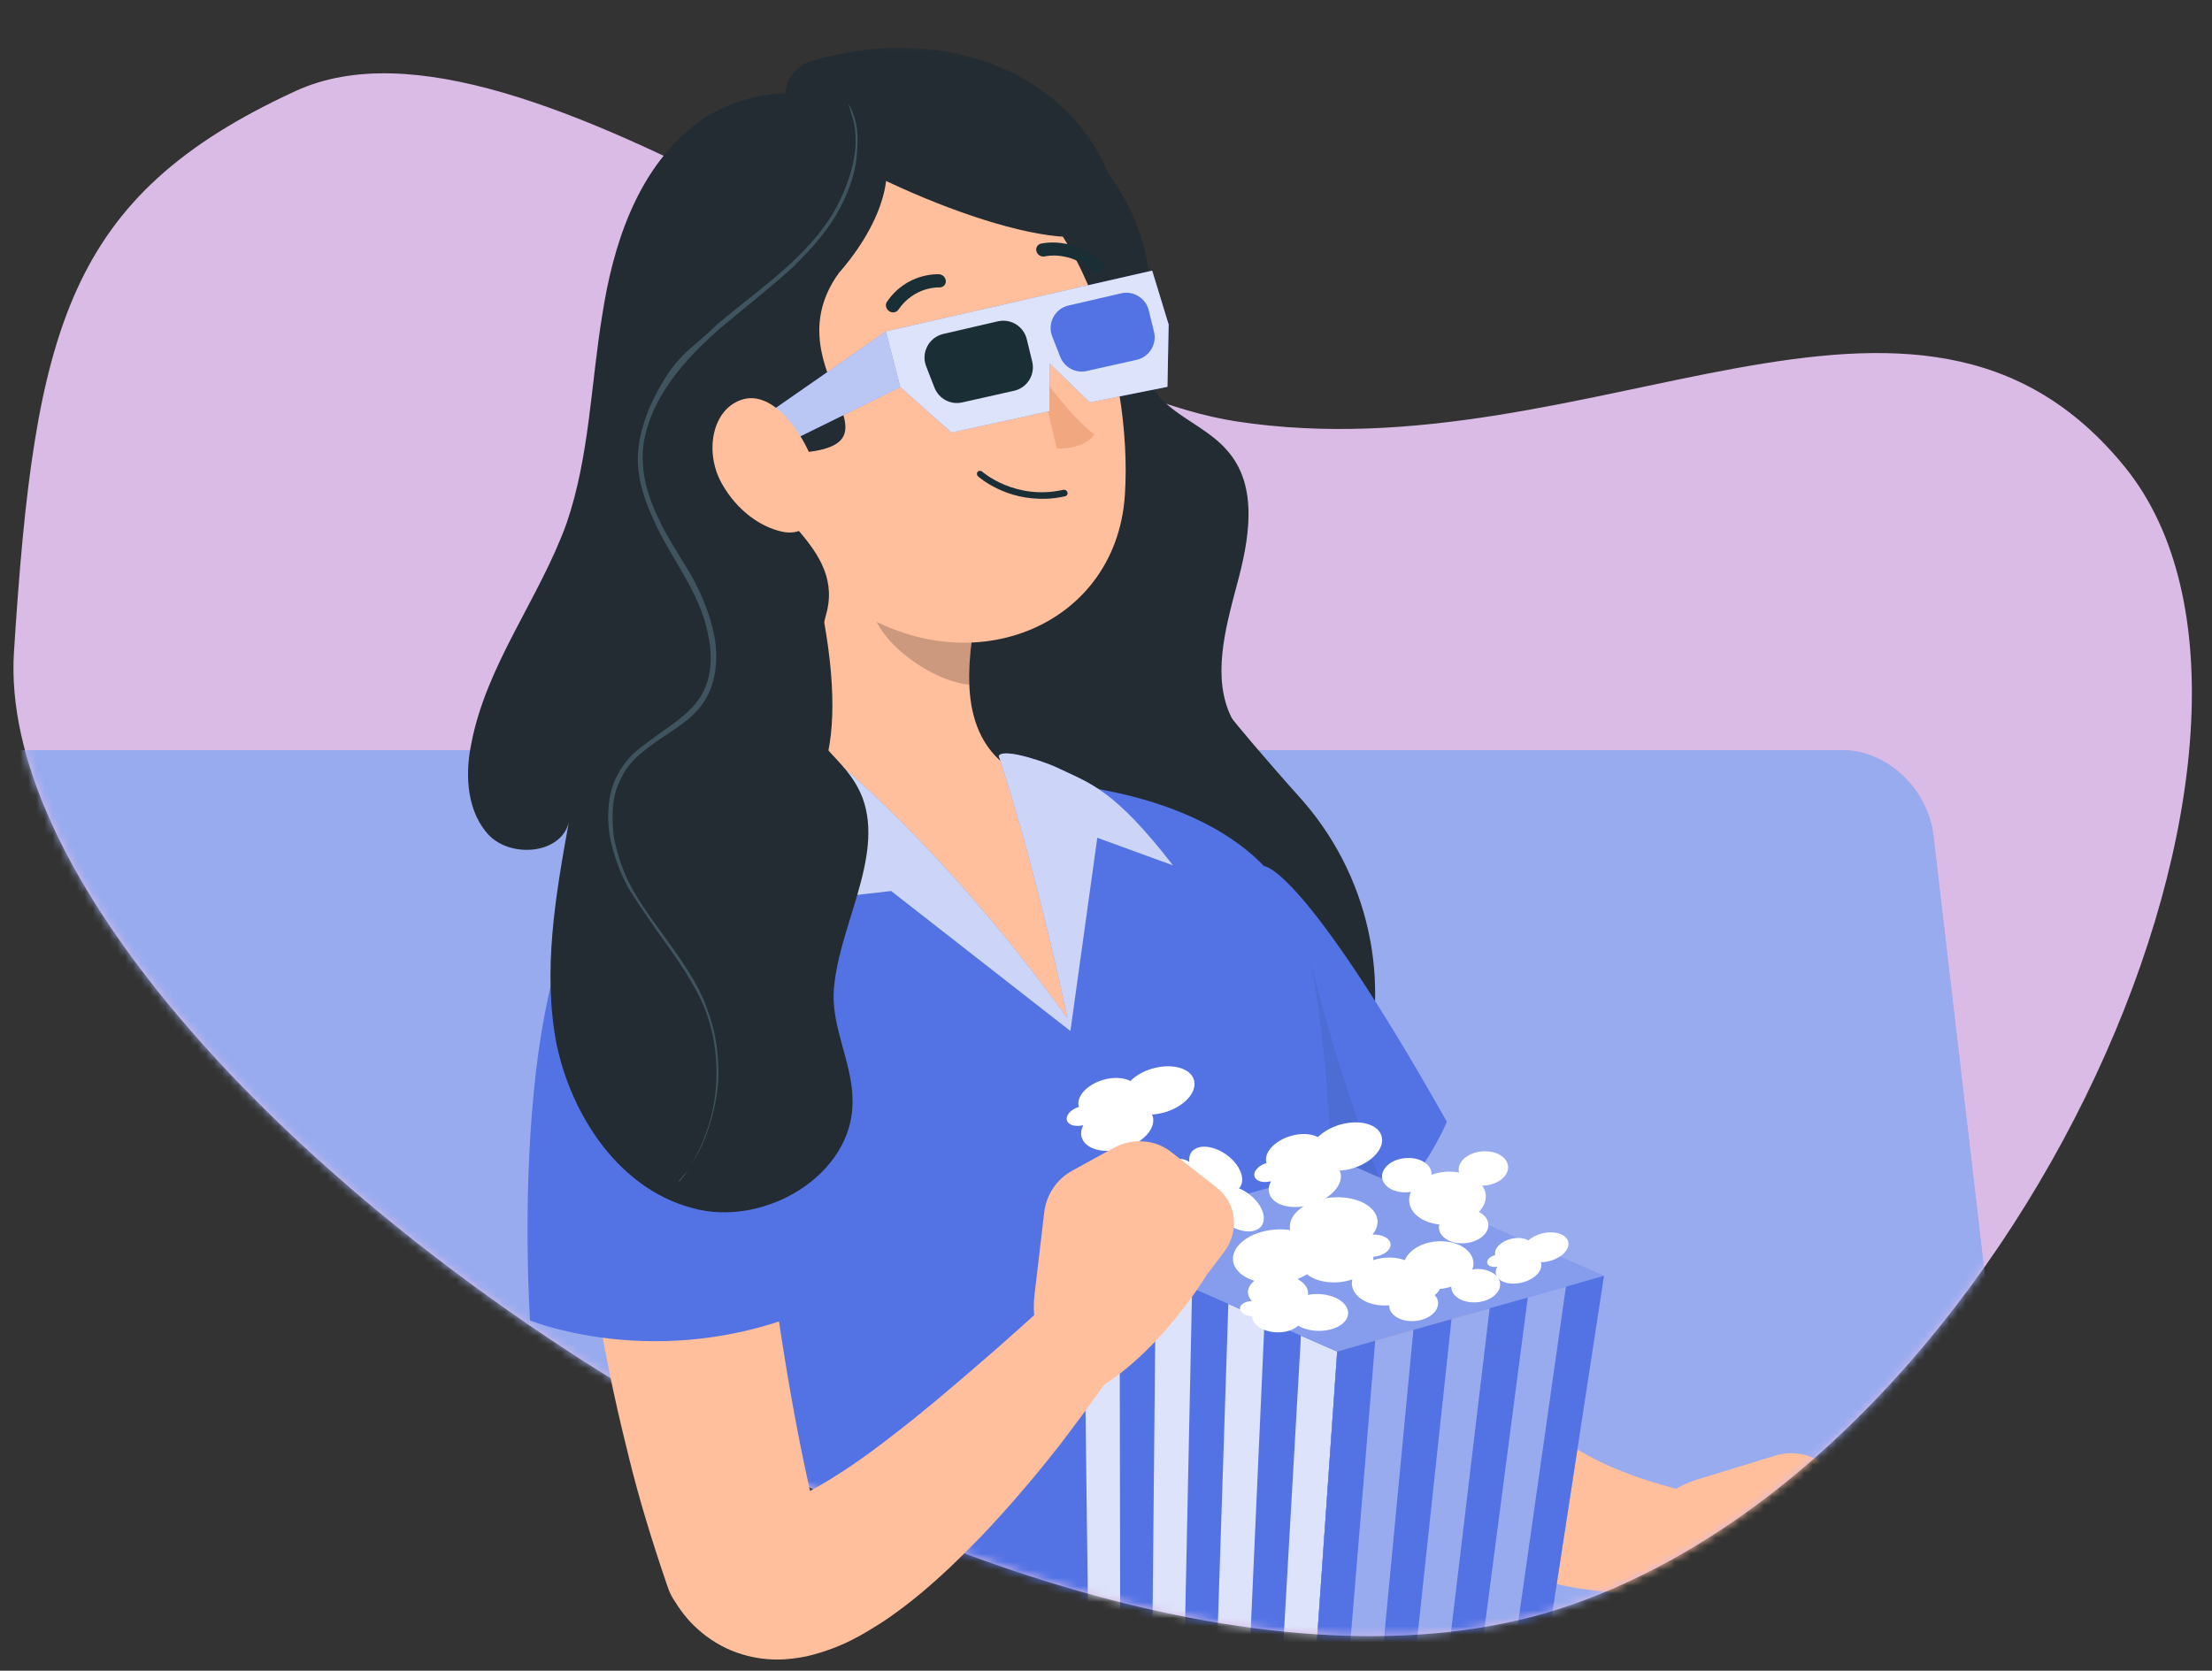 <svg width="274" height="207" viewBox="0 0 274 207" fill="none" xmlns="http://www.w3.org/2000/svg">
<rect x="0" y="0" width="274" height="207" fill="#333333" stroke="none"/>
<g clip-path="url(#clip0_4354_1414)">
<path d="M194.505 198.889C126.976 222.257 -1.581 132.987 1.729 80.79C4.273 40.798 8.268 24.328 36.605 11.281C64.941 -1.766 121.717 47.357 153.124 52.207C197.233 58.981 237.383 25.979 263.246 57.909C289.237 90.082 250.502 179.507 194.505 198.889Z" fill="#D9BBE5"/>
<mask id="mask0_4354_1414" style="mask-type:alpha" maskUnits="userSpaceOnUse" x="1" y="4" width="271" height="199">
<path d="M194.505 198.888C126.976 222.256 -1.581 132.987 1.729 80.79C4.273 40.798 8.268 24.327 36.605 11.28C64.941 -1.766 125.897 6.466 157.304 11.317C201.413 18.09 237.383 25.978 263.246 57.908C289.237 90.082 250.502 179.507 194.505 198.888Z" fill="#E4EFFF"/>
</mask>
<g mask="url(#mask0_4354_1414)">
<path d="M224.876 241.97H255.677L239.492 103.548C238.801 97.684 233.73 92.939 228.143 92.939H-15.706L3.993 241.97H224.876Z" fill="#5373E5"/>
<path opacity="0.4" d="M224.876 241.97H255.677L239.492 103.548C238.801 97.684 233.73 92.939 228.143 92.939H-15.706L3.993 241.97H224.876Z" fill="white"/>
<path d="M168.24 135.29C172.607 123.026 170.078 109.32 161.493 99.352C156.719 94.026 152.587 89.103 152.574 88.956C150.095 84.058 151.76 77.962 153.166 72.636C154.708 67.004 156.016 60.188 151.908 55.705C149.108 52.48 143.878 51.063 142.373 47.142C141.435 44.674 141.978 41.791 142.373 39.079C143.434 29.001 137.512 18.374 128.137 13.988C118.91 9.578 105.428 6.683 91.871 23.052L77.833 67.53C76.032 87.967 83.778 108.904 98.409 123.221C113.199 137.526 134.404 144.941 154.893 142.693C155.337 142.656 163.257 147.763 163.713 147.726L168.08 135.461L168.216 135.303L168.24 135.29Z" fill="#222C32"/>
<path d="M132.121 126.922C134.749 108.989 131.924 97.849 131.924 97.849C120.069 95.65 119.342 87.184 120.39 79.171L98.655 63.425C101.911 73.539 106.204 92.144 99.79 99.278C99.79 99.278 104.86 128.95 132.109 126.922H132.121Z" fill="#FFBF9D"/>
<path opacity="0.2" d="M107.525 69.864L120.391 79.172C120.132 81.066 119.996 82.984 120.082 84.84C115.605 84.413 108.98 79.905 107.956 75.373C107.451 73.113 107.278 70.927 107.525 69.852V69.864Z" fill="black"/>
<path d="M88.897 43.282C92.783 59.675 94.078 66.675 103.959 74.175C118.823 85.463 138.227 78.28 139.338 61.337C140.337 46.091 133.811 21.855 116.369 17.152C99.173 12.535 84.999 26.876 88.885 43.269L88.897 43.282Z" fill="#FFBF9D"/>
<path d="M104.354 19.657C118.663 27.573 140.263 34.206 138.203 24.653C135.427 11.716 119.761 1.663 99.999 7.722C92.746 11.533 102.084 21.611 104.206 19.657H104.354Z" fill="#222C32"/>
<path d="M115.469 44.858C115.74 46.25 116.678 47.288 117.578 47.179C118.479 47.069 118.997 45.859 118.725 44.467C118.454 43.074 117.516 42.036 116.616 42.146C115.715 42.256 115.197 43.465 115.469 44.858Z" fill="#1A2E35"/>
<path d="M131.32 41.84C131.591 43.233 132.529 44.271 133.429 44.161C134.33 44.051 134.848 42.842 134.576 41.449C134.305 40.056 133.367 39.018 132.467 39.128C131.566 39.238 131.048 40.447 131.32 41.84Z" fill="#1A2E35"/>
<path d="M132.085 39.251L135.218 37.895C135.218 37.895 134.022 40.704 132.085 39.251Z" fill="#1A2E35"/>
<path d="M128.557 45.859C128.557 45.859 132.307 51.393 135.563 53.824C134.169 55.815 130.9 55.559 130.9 55.559L128.557 45.859Z" fill="#F1A881"/>
<path d="M129.618 61.8C130.358 61.764 131.135 61.666 131.949 61.483C132.171 61.434 132.294 61.214 132.22 60.994C132.159 60.774 131.924 60.64 131.702 60.689C125.769 62.02 121.723 58.49 121.686 58.453C121.513 58.294 121.242 58.294 121.106 58.453C120.958 58.612 120.983 58.868 121.155 59.027C121.316 59.162 124.56 62.02 129.618 61.788V61.8Z" fill="#1A2E35"/>
<path d="M110.731 38.701C110.941 38.677 111.151 38.567 111.274 38.383C113.26 35.464 116.307 35.61 116.344 35.61C116.8 35.635 117.17 35.293 117.158 34.841C117.158 34.389 116.776 34.01 116.319 33.974C116.159 33.974 112.322 33.778 109.868 37.394C109.621 37.76 109.732 38.261 110.127 38.542C110.312 38.677 110.534 38.725 110.731 38.701Z" fill="#1A2E35"/>
<path d="M135.959 33.729C136.169 33.717 136.366 33.632 136.502 33.473C136.785 33.143 136.724 32.63 136.366 32.324C132.764 29.283 129.088 30.15 128.928 30.187C128.496 30.297 128.249 30.736 128.397 31.176C128.545 31.616 129.014 31.872 129.446 31.762C129.594 31.726 132.443 31.091 135.317 33.509C135.502 33.668 135.737 33.742 135.947 33.717L135.959 33.729Z" fill="#1A2E35"/>
<path d="M116.233 42.28L119.367 40.924C119.367 40.924 118.17 43.733 116.233 42.28Z" fill="#1A2E35"/>
<path d="M213.673 185.79L212.846 185.607C211.267 185.265 209.195 184.911 207.419 184.41C205.593 183.909 203.804 183.384 202.09 182.749C198.685 181.503 195.601 179.939 193.196 178.082C191.987 177.154 190.926 176.189 190.062 175.15C189.618 174.637 189.236 174.1 188.878 173.562C188.693 173.294 188.508 173.025 188.36 172.744L187.756 171.73L184.635 166.538L181.612 161.285C177.653 154.237 173.989 147.018 170.572 139.7C168.857 136.048 167.229 132.359 165.626 128.669C164.824 126.825 164.071 124.968 163.331 123.124C162.628 121.316 161.826 119.337 161.246 117.785L161.148 117.504C159.149 112.032 153.105 109.1 147.492 110.932C141.781 112.801 138.685 118.897 140.572 124.553C141.374 126.959 142.052 128.914 142.891 131.015C143.705 133.079 144.532 135.107 145.395 137.123C147.097 141.166 148.948 145.124 150.909 149.033C154.82 156.839 159.162 164.437 163.911 171.779C166.279 175.456 168.808 179.035 171.374 182.59C171.633 182.981 172.114 183.579 172.583 184.153C173.039 184.727 173.52 185.277 174.026 185.815C175.001 186.902 176.086 187.879 177.196 188.795C179.429 190.615 181.81 192.13 184.277 193.315C189.211 195.661 194.257 196.821 199.154 197.236C201.609 197.42 204.014 197.468 206.407 197.285C208.85 197.114 211.033 196.87 213.673 196.284C215.646 195.832 217.299 194.305 217.768 192.216C218.422 189.321 216.572 186.462 213.66 185.815L213.673 185.79Z" fill="#FFBF9D"/>
<path d="M156.608 107.316C156.608 107.316 161.333 107.231 179.219 138.98C179.219 138.98 171.892 157.499 152.833 158.451C152.833 158.451 115.543 105.191 156.596 107.316H156.608Z" fill="#5373E5"/>
<path opacity="0.1" d="M161.826 117.284L151.945 114.841L140.338 121.169L138.031 127.155C141.016 141.533 152.858 158.451 152.858 158.451C161.764 158.012 168.068 153.724 172.311 149.29C166.366 136.304 161.839 117.284 161.839 117.284H161.826Z" fill="#1A2E35"/>
<path d="M230.523 184.85L225.959 181.405C224.244 180.11 221.999 179.719 219.927 180.342L210.28 183.298C206.419 184.483 203.385 187.439 202.126 191.239L201.349 193.584C208.528 199.814 220.938 201.304 220.938 201.304L224.429 202.123C227.538 202.844 230.511 201.121 231.251 198.153L232.965 191.336C233.557 188.979 232.595 186.401 230.535 184.838L230.523 184.85Z" fill="#FFBF9D"/>
<path d="M128.581 96.811C129.174 97.19 132.233 126.153 132.233 126.153C121.772 117.956 100.802 98.35 100.666 98.155C94.066 99.108 86.776 100.5 78.659 102.491L84.617 215.352C84.617 215.352 136.032 222.108 164.762 209.269C164.762 209.269 168.425 126.349 159.889 112.215C159.889 112.215 155.646 98.912 128.581 96.823V96.811Z" fill="#5373E5"/>
<path d="M101.999 93.048C101.999 93.048 115.938 103.676 132.221 126.153C132.221 126.153 128.52 108.196 123.709 93.659C124.326 92.56 130.124 94.636 131.234 95.247C135.058 97.079 138.019 97.812 145.297 107.219L135.922 103.798L132.591 127.741L110.387 110.395L95.461 112.105C95.461 112.105 96.201 97.446 101.999 93.048Z" fill="#5373E5"/>
<path opacity="0.7" d="M101.999 93.048C101.999 93.048 115.938 103.676 132.221 126.153C132.221 126.153 128.52 108.196 123.709 93.659C124.326 92.56 130.124 94.636 131.234 95.247C135.058 97.079 138.019 97.812 145.297 107.219L135.922 103.798L132.591 127.741L110.387 110.395L95.461 112.105C95.461 112.105 96.201 97.446 101.999 93.048Z" fill="white"/>
<path opacity="0.1" d="M79.832 124.907L82.323 172.145C92.55 138.528 92.241 121.157 92.241 121.157L89.515 114.829L79.832 124.907Z" fill="#1A2E35"/>
<path d="M161.074 232.699L135.095 225.113L134.194 153.675L165.638 167.455L161.074 232.699Z" fill="#5373E5"/>
<path d="M157.36 231.612L161.147 165.488L165.638 167.455L161.073 232.699L157.36 231.612Z" fill="#5373E5"/>
<path d="M149.934 229.45L152.154 161.555L156.644 163.521L153.647 230.525L149.934 229.45Z" fill="#5373E5"/>
<path d="M142.509 227.275L143.175 157.621L147.666 159.587L146.222 228.362L142.509 227.275Z" fill="#5373E5"/>
<path d="M135.095 225.113L134.194 153.675L138.684 155.642L138.796 226.2L135.095 225.113Z" fill="#5373E5"/>
<g opacity="0.8">
<path d="M157.36 231.612L161.147 165.488L165.638 167.455L161.073 232.699L157.36 231.612Z" fill="white"/>
<path d="M149.934 229.45L152.154 161.555L156.644 163.521L153.647 230.525L149.934 229.45Z" fill="white"/>
<path d="M142.509 227.275L143.175 157.621L147.666 159.587L146.222 228.362L142.509 227.275Z" fill="white"/>
<path d="M135.095 225.113L134.194 153.675L138.684 155.642L138.796 226.2L135.095 225.113Z" fill="white"/>
</g>
<path d="M187.853 228.704L161.073 232.698L165.637 167.454L198.684 158.072L187.853 228.704Z" fill="#5373E5"/>
<path opacity="0.4" d="M187.853 228.704L161.073 232.698L165.637 167.454L198.684 158.072L187.853 228.704Z" fill="white"/>
<path d="M198.685 158.073L167.254 144.306L134.194 153.675L165.638 167.454L198.685 158.073Z" fill="#5373E5"/>
<path opacity="0.3" d="M198.685 158.073L167.254 144.306L134.194 153.675L165.638 167.454L198.685 158.073Z" fill="white"/>
<path d="M164.897 232.125L170.349 166.111L165.637 167.455L161.073 232.699L164.897 232.125Z" fill="#5373E5"/>
<path d="M172.546 230.989L179.799 163.436L175.075 164.767L168.722 231.55L172.546 230.989Z" fill="#5373E5"/>
<path d="M180.206 229.852L189.248 160.76L184.523 162.092L176.37 230.414L180.206 229.852Z" fill="#5373E5"/>
<path d="M187.854 228.704L198.685 158.072L193.972 159.416L184.03 229.278L187.854 228.704Z" fill="#5373E5"/>
<path d="M182.599 157.267C182.525 157.267 182.451 157.291 182.364 157.304C182.475 156.998 182.549 156.693 182.512 156.375C182.364 154.751 180.304 153.602 177.911 153.81C176.024 153.969 174.507 154.934 174.013 156.131C173.285 155.874 172.434 155.752 171.534 155.838C169.141 156.045 167.315 157.536 167.463 159.16C167.611 160.785 169.671 161.933 172.064 161.726C172.064 161.726 172.077 161.726 172.089 161.726C172.089 161.775 172.077 161.836 172.089 161.885C172.188 163.021 173.631 163.815 175.296 163.668C176.961 163.521 178.232 162.483 178.133 161.347C178.109 161.017 177.948 160.712 177.714 160.455C178.022 160.248 178.244 159.979 178.343 159.686C178.38 159.686 178.417 159.686 178.454 159.686C178.923 159.649 179.367 159.539 179.774 159.405C179.774 159.454 179.762 159.515 179.774 159.564C179.873 160.7 181.316 161.494 182.981 161.347C184.647 161.2 185.917 160.162 185.818 159.026C185.72 157.89 184.276 157.096 182.611 157.243L182.599 157.267Z" fill="white"/>
<path d="M183.561 142.657C181.871 142.803 180.589 143.866 180.687 145.039C180.687 145.112 180.724 145.185 180.737 145.271C180.194 145.173 179.602 145.136 178.997 145.185C178.393 145.234 177.825 145.369 177.307 145.564C177.307 145.491 177.332 145.405 177.32 145.332C177.221 144.159 175.765 143.341 174.075 143.487C172.385 143.634 171.102 144.697 171.201 145.869C171.3 147.042 172.755 147.861 174.445 147.714C174.556 147.714 174.667 147.677 174.778 147.665C174.606 148.056 174.519 148.459 174.556 148.874C174.692 150.377 176.259 151.489 178.282 151.708C178.245 151.867 178.232 152.026 178.245 152.185C178.343 153.358 179.799 154.176 181.489 154.029C183.179 153.883 184.462 152.82 184.363 151.647C184.302 151.012 183.845 150.487 183.179 150.157C183.771 149.546 184.104 148.813 184.043 148.044C184.006 147.628 183.845 147.238 183.598 146.883C183.709 146.883 183.82 146.883 183.931 146.883C185.621 146.737 186.904 145.674 186.806 144.501C186.707 143.328 185.251 142.51 183.561 142.657Z" fill="white"/>
<path d="M170.029 152.942C170.448 152.417 170.682 151.831 170.633 151.22C170.473 149.387 167.907 148.105 164.909 148.373C161.912 148.63 159.617 150.328 159.778 152.173C159.778 152.246 159.815 152.319 159.839 152.405C159.223 152.319 158.556 152.283 157.866 152.344C154.868 152.6 152.574 154.298 152.734 156.143C152.894 157.975 155.46 159.258 158.458 158.989C159.802 158.867 160.999 158.451 161.899 157.877C162.763 158.598 164.218 159.001 165.847 158.867C168.339 158.647 170.251 157.242 170.115 155.715C171.361 155.605 172.311 154.897 172.249 154.139C172.187 153.419 171.213 152.918 170.041 152.967L170.029 152.942Z" fill="white"/>
<path d="M136.871 150.829C136.588 150.426 136.44 149.986 136.514 149.534C136.723 148.19 138.66 147.372 140.856 147.689C143.052 148.007 144.655 149.363 144.458 150.707C144.458 150.768 144.421 150.817 144.408 150.866C144.865 150.829 145.358 150.829 145.864 150.914C148.06 151.244 149.663 152.588 149.466 153.932C149.256 155.275 147.32 156.094 145.124 155.776C144.137 155.63 143.286 155.275 142.645 154.799C141.978 155.288 140.881 155.52 139.696 155.349C137.871 155.08 136.538 153.956 136.711 152.844C135.798 152.71 135.132 152.148 135.218 151.586C135.305 151.061 136.045 150.731 136.896 150.817L136.871 150.829Z" fill="white"/>
<path d="M185.474 156.925C185.301 157.242 185.227 157.56 185.301 157.878C185.548 158.83 186.991 159.282 188.533 158.904C190.075 158.525 191.136 157.438 190.902 156.497C190.902 156.46 190.865 156.424 190.852 156.387C191.185 156.387 191.531 156.351 191.889 156.253C193.43 155.874 194.491 154.787 194.257 153.846C194.01 152.893 192.567 152.442 191.025 152.82C190.334 152.991 189.742 153.309 189.323 153.688C188.805 153.382 188.015 153.284 187.176 153.492C185.893 153.81 185.018 154.701 185.215 155.495C184.573 155.654 184.129 156.106 184.228 156.497C184.327 156.876 184.87 157.047 185.486 156.937L185.474 156.925Z" fill="white"/>
<path d="M147.319 143.951C147.27 143.499 147.344 143.072 147.59 142.742C148.355 141.728 150.304 141.887 151.957 143.096C153.61 144.306 154.326 146.101 153.573 147.115C153.536 147.164 153.499 147.188 153.462 147.225C153.857 147.396 154.252 147.604 154.634 147.885C156.287 149.094 157.002 150.89 156.25 151.904C155.485 152.918 153.536 152.759 151.883 151.549C151.143 151.012 150.6 150.34 150.279 149.693C149.515 149.803 148.515 149.534 147.627 148.874C146.258 147.873 145.654 146.37 146.283 145.539C145.592 145.038 145.296 144.293 145.617 143.866C145.913 143.463 146.665 143.524 147.331 143.963L147.319 143.951Z" fill="white"/>
<path d="M155.066 161.2C154.757 160.858 154.572 160.467 154.585 160.052C154.622 158.793 156.324 157.828 158.384 157.889C160.444 157.951 162.072 159.026 162.035 160.284C162.035 160.333 162.011 160.394 161.998 160.443C162.418 160.357 162.874 160.308 163.343 160.333C165.403 160.394 167.031 161.469 166.994 162.727C166.957 163.985 165.255 164.95 163.195 164.889C162.27 164.865 161.443 164.62 160.802 164.254C160.234 164.779 159.26 165.109 158.15 165.072C156.447 165.023 155.09 164.132 155.115 163.081C154.264 163.057 153.585 162.605 153.598 162.092C153.61 161.591 154.264 161.224 155.053 161.2H155.066Z" fill="white"/>
<path d="M157.422 146.358C157.175 146.871 157.077 147.396 157.237 147.885C157.693 149.363 160.037 149.974 162.467 149.241C164.897 148.508 166.476 146.712 166.02 145.222C165.995 145.161 165.958 145.1 165.934 145.038C166.464 145.002 167.007 144.916 167.574 144.745C170.004 144.012 171.583 142.217 171.127 140.726C170.67 139.248 168.327 138.637 165.897 139.37C164.811 139.7 163.898 140.25 163.257 140.885C162.418 140.445 161.135 140.36 159.827 140.763C157.817 141.374 156.497 142.864 156.879 144.098C155.868 144.403 155.214 145.148 155.399 145.771C155.584 146.358 156.472 146.602 157.422 146.358Z" fill="white"/>
<path d="M134.182 139.407C133.936 139.92 133.837 140.445 133.997 140.934C134.454 142.412 136.797 143.023 139.228 142.29C141.658 141.557 143.237 139.761 142.78 138.271C142.756 138.21 142.719 138.149 142.694 138.088C143.224 138.051 143.767 137.966 144.334 137.795C146.765 137.062 148.344 135.266 147.887 133.776C147.431 132.298 145.087 131.687 142.657 132.42C141.571 132.749 140.658 133.299 140.017 133.934C139.178 133.495 137.895 133.409 136.588 133.812C134.577 134.423 133.257 135.913 133.639 137.147C132.628 137.453 131.974 138.198 132.159 138.821C132.344 139.407 133.232 139.651 134.182 139.407Z" fill="white"/>
</g>
<path d="M139.397 160.231C137.367 157.958 133.871 157.757 131.603 159.792L131.491 159.892C128.07 162.957 124.574 166.185 121.04 169.187C117.532 172.227 114.01 175.217 110.439 177.942C107.069 180.58 103.535 183.017 100.34 184.725C98.623 177.076 97.27 169.225 96.142 161.287C95.478 156.363 94.839 151.426 94.287 146.465C93.699 141.553 93.285 136.441 92.859 131.743L92.834 131.479C92.295 125.638 87.283 121.192 81.369 121.431C75.266 121.682 70.517 126.844 70.768 132.962C70.993 138.551 71.557 143.689 72.134 149.014C72.773 154.29 73.537 159.553 74.502 164.804C75.417 170.054 76.582 175.292 77.885 180.505C79.163 185.73 80.767 190.93 82.534 196.118L82.76 196.771C82.91 197.211 83.123 197.651 83.374 198.065C84.15 199.334 85.065 200.64 86.456 201.871C87.784 203.077 89.501 204.132 91.218 204.735C94.789 206.004 97.758 205.652 99.989 205.2C104.387 204.132 107.006 202.436 109.525 200.828C114.361 197.55 118.033 193.945 121.591 190.302C125.087 186.622 128.295 182.841 131.328 178.96C134.322 175.016 137.204 171.134 139.911 166.889C141.202 164.854 141.064 162.116 139.372 160.231H139.397Z" fill="#FFBF9D"/>
<path d="M65.656 163.598C65.656 163.598 82.973 170.707 102.52 161.299C102.52 161.299 100.641 100.918 80.73 104.461C61.871 107.814 65.656 163.598 65.656 163.598Z" fill="#5373E5"/>
<path d="M137.932 142.232L132.819 145.045C130.889 146.1 129.599 148.035 129.348 150.22L128.145 160.432C127.669 164.515 129.185 168.572 132.23 171.335L134.11 173.044C142.906 168.949 149.422 158.033 149.422 158.033L151.615 155.132C153.57 152.544 153.181 149.052 150.7 147.13L145.011 142.684C143.044 141.151 140.225 140.975 137.919 142.244L137.932 142.232Z" fill="#FFBF9D"/>
<path d="M103.824 33.933C95.015 46.456 115.365 56.153 96.105 56.203C76.846 56.266 83.437 28.707 94.577 22.012C105.704 15.317 103.824 33.933 103.824 33.933Z" fill="#222C32"/>
<path d="M108.147 15.468C112.545 21.661 107.708 30.127 102.37 35.478C97.032 40.829 90.492 47.046 91.732 54.508C93.198 63.212 104.389 67.016 102.46 75.621C101.72 78.836 99.877 83.323 99.764 86.488C99.614 92.304 104.778 93.482 106.845 98.858C109.59 106.32 103.611 115.165 103.26 123.128C103.122 127.55 105.616 131.883 105.603 136.418C105.729 145.612 94.576 152.194 85.692 149.657C76.695 147.245 70.806 138.277 68.939 129.358C67.197 120.302 68.814 110.969 70.455 101.888C69.516 105.744 63.526 106.359 60.657 103.571C57.912 100.77 57.549 96.26 58.351 92.291C60.18 82.431 66.796 74.203 70.18 64.845C73.024 56.542 73.174 47.712 74.603 39.02C75.919 30.466 78.813 21.409 85.655 15.807C92.484 10.205 103.899 9.765 109.124 16.774" fill="#222C32"/>
<path d="M84.177 146.378L84.402 146.102C84.628 145.825 84.866 145.561 85.079 145.16C85.63 144.23 86.42 143.037 87.146 141.203C87.873 139.381 88.562 137.058 88.713 134.269C88.863 131.481 88.6 128.353 87.334 125.062C86.069 121.884 83.788 118.668 81.382 115.34C80.242 113.669 78.964 111.886 77.799 109.964C76.759 108.029 75.957 105.831 75.506 103.47C75.18 101.096 75.243 98.697 76.308 96.348C76.846 95.293 77.523 94.237 78.576 93.258C79.515 92.429 80.58 91.7 81.533 90.997C83.55 89.565 85.818 88.12 87.021 85.884C88.224 83.648 88.249 80.998 87.66 78.398C86.608 73.185 82.999 69.078 80.981 64.455C79.916 62.144 79.077 59.695 79.014 57.308C78.939 54.796 79.628 52.472 80.568 50.249C83.563 43.83 85.317 43.679 88.913 40.112C92.096 37.462 95.178 35.188 97.747 32.827C100.316 30.465 102.383 28.029 103.687 25.529C104.99 23.029 105.679 20.705 105.905 18.796C106.13 16.887 105.867 15.267 105.541 14.412C105.328 13.42 105.04 12.943 105.165 12.93C105.165 12.93 105.453 13.408 105.792 14.387C106.118 15.367 106.368 16.862 106.155 18.897C106.067 20.919 105.378 23.243 104.075 25.742C102.772 28.242 100.704 30.679 98.148 33.166C95.579 35.515 92.497 37.914 89.327 40.577C86.269 43.227 83.024 46.518 81.094 50.575C80.129 52.673 79.44 54.997 79.641 57.371C79.716 59.758 80.53 62.081 81.583 64.267C82.648 66.578 84.089 68.726 85.392 70.886C86.708 73.173 87.785 75.609 88.387 78.323C88.976 80.923 88.838 83.837 87.648 86.198C86.344 88.698 84.064 90.017 81.921 91.461C80.844 92.177 79.904 92.893 78.964 93.722C78.024 94.551 77.348 95.493 76.821 96.674C75.731 98.784 75.806 101.171 76.007 103.545C76.445 105.781 77.109 107.866 78.15 109.8C79.19 111.735 80.468 113.518 81.595 115.063C84.001 118.392 86.407 121.595 87.56 124.911C88.838 128.215 89.101 131.468 88.951 134.244C88.675 137.045 87.986 139.369 87.259 141.19C86.532 143.012 85.618 144.23 85.066 145.147L84.264 146.089L84.039 146.365" fill="#40545F"/>
<path d="M130.025 45.037L134.987 49.847L144.61 47.926L144.761 40.213L142.718 33.531L109.738 41.055L88.787 55.626L90.253 58.439L111.517 47.963L117.858 53.591L129.987 50.94L130.025 45.037Z" fill="#5373E5"/>
<path opacity="0.6" d="M109.738 41.055L88.787 55.625L90.253 58.439L111.517 47.963L109.738 41.055Z" fill="white"/>
<path opacity="0.8" d="M130.026 45.037L134.988 49.847L144.611 47.926L144.761 40.213L142.719 33.531L109.739 41.055L111.518 47.963L117.859 53.591L129.988 50.94L130.026 45.037Z" fill="white"/>
<path d="M116.83 41.381L123.609 39.811C125.201 39.447 126.792 40.426 127.181 42.009L127.857 44.785C128.258 46.418 127.243 48.051 125.614 48.415L119.186 49.86C117.745 50.186 116.292 49.407 115.753 48.026L114.725 45.388C114.061 43.692 115.064 41.795 116.83 41.381Z" fill="#1A2E35"/>
<path d="M132.368 37.851L138.871 36.344C140.4 35.992 141.929 36.934 142.292 38.454L142.944 41.105C143.332 42.662 142.355 44.232 140.789 44.584L134.624 45.966C133.245 46.28 131.842 45.526 131.328 44.207L130.338 41.682C129.699 40.05 130.664 38.241 132.356 37.851H132.368Z" fill="#5373E5"/>
<path d="M89.388 59.87C91.28 63.274 94.225 65.296 96.882 65.874C100.879 66.74 102.382 62.13 100.866 57.659C99.5 53.639 95.779 48.339 91.969 49.494C88.21 50.637 87.221 55.963 89.388 59.87Z" fill="#FFBF9D"/>
</g>
<defs>
<clipPath id="clip0_4354_1414">
<rect width="274" height="206" fill="white" transform="translate(0 0.235)"/>
</clipPath>
</defs>
</svg>
